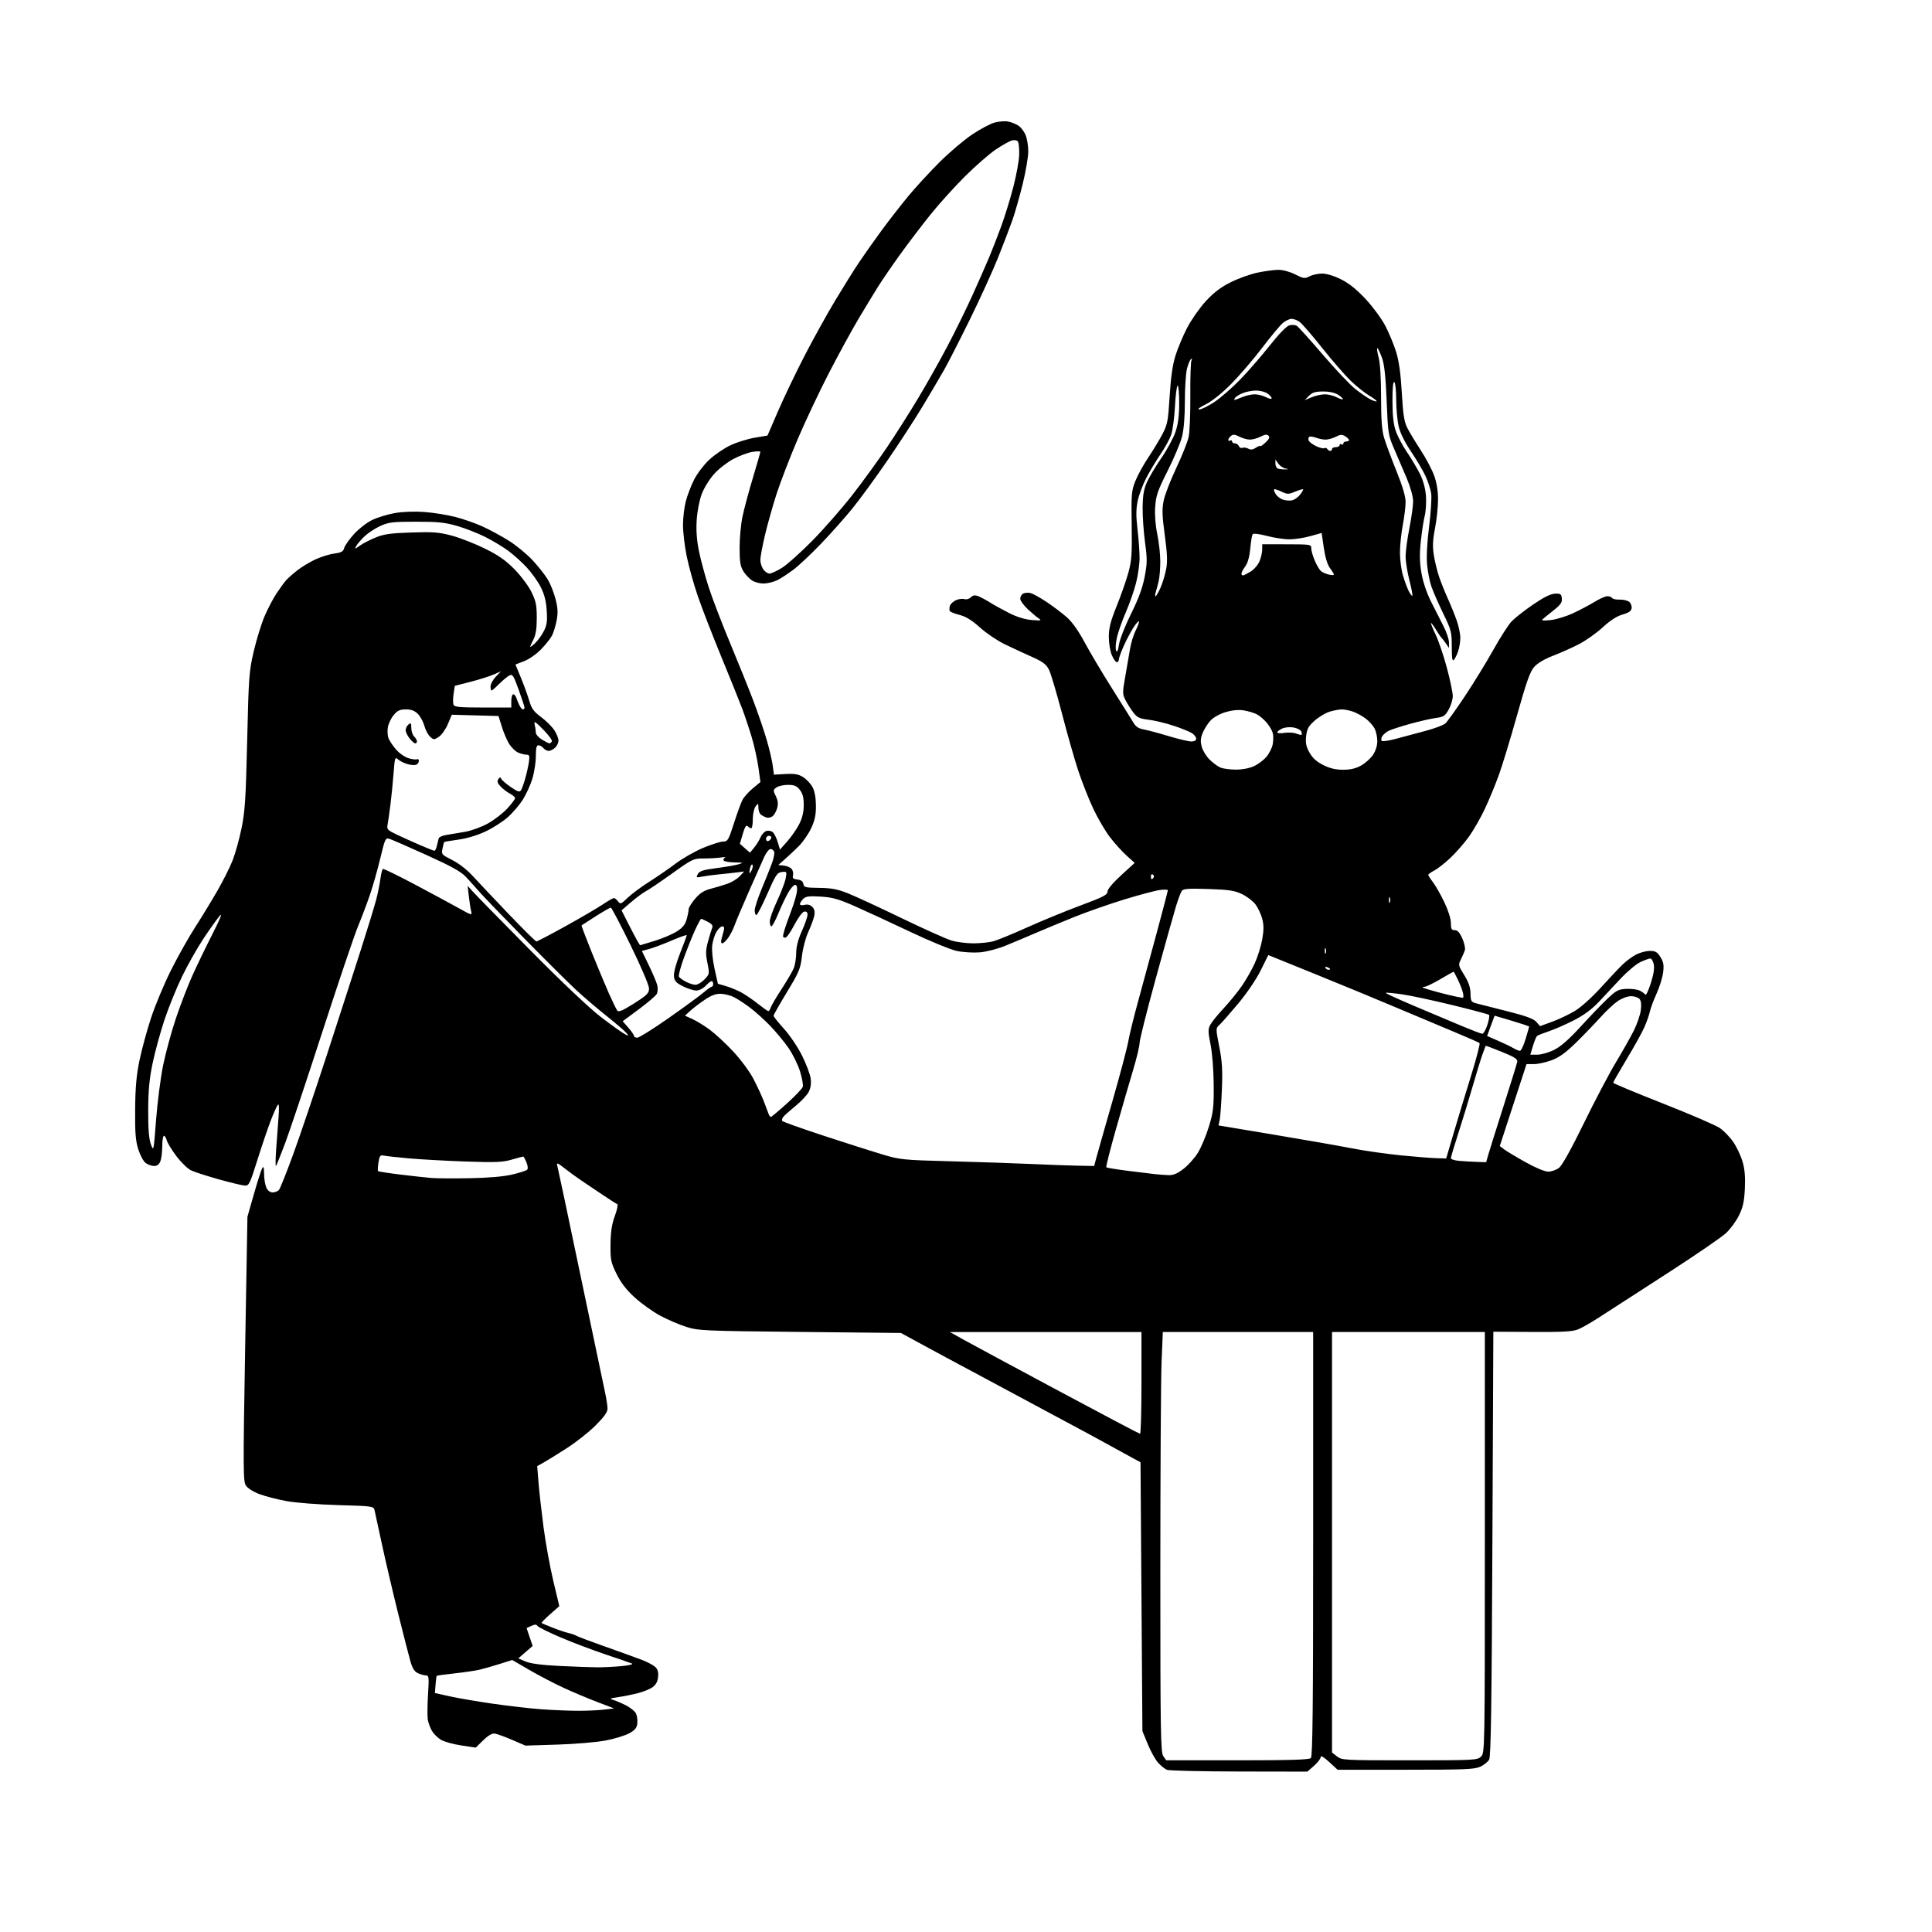 <svg version="1.1" xmlns="http://www.w3.org/2000/svg" xmlns:xlink="http://www.w3.org/1999/xlink" width="1024" height="1024" viewBox="0 0 1024 1024"><path stroke="none" fill="black" fill-rule="evenodd" d="M656.715,938.937C636.797,938.902 619.6,938.499 618.5,938.041C617.4,937.583 615.319,935.924 613.875,934.354C612.431,932.784 609.956,928.35 608.375,924.5L605.5,917.5L605.0,846.258L604.5,775.015L600.718,772.988C598.638,771.874 593.013,768.79 588.218,766.135C583.423,763.481 575.45,759.153 570.5,756.519C565.55,753.884 555.875,748.695 549.0,744.989C542.125,741.282 529.975,734.76 522.0,730.495C514.025,726.23 504.8,721.292 501.5,719.521C498.2,717.75 491.45,714.095 486.5,711.4L477.5,706.5L424.0,705.95C373.037,705.426 370.18,705.299 363.751,703.27C360.038,702.1 353.801,699.422 349.891,697.321C345.98,695.219 339.92,690.887 336.425,687.693C331.968,683.621 329.088,679.893 326.785,675.214C323.773,669.096 323.508,667.793 323.591,659.521C323.657,652.911 324.266,648.899 325.87,644.51C327.073,641.215 327.658,638.386 327.17,638.223C326.682,638.061 323.145,635.806 319.311,633.214C315.477,630.621 310.351,627.173 307.92,625.551C305.489,623.928 301.534,621.042 299.13,619.135C295.734,616.442 294.885,616.096 295.321,617.585C295.63,618.638 301.094,644.475 307.463,675.0C313.833,705.525 319.709,733.514 320.522,737.197C321.335,740.881 322.0,745.085 322.0,746.54C322.0,748.456 320.251,750.935 315.658,755.527C312.17,759.015 305.229,764.486 300.233,767.685C295.238,770.883 289.706,774.301 287.94,775.281L284.73,777.062L285.426,785.781C285.808,790.576 287.01,801.25 288.095,809.5C289.181,817.75 291.504,830.529 293.257,837.898L296.445,851.297L291.53,855.622C288.826,858.001 286.814,860.089 287.057,860.262C287.301,860.434 289.975,861.55 293.0,862.741C296.025,863.932 299.85,865.215 301.5,865.591C303.15,865.968 304.95,866.596 305.5,866.987C306.05,867.379 313.025,870.006 321.0,872.825C328.975,875.644 337.663,878.783 340.307,879.801C342.95,880.82 346.014,882.424 347.115,883.366C348.576,884.617 349.033,886.055 348.808,888.691C348.597,891.167 347.701,892.895 345.957,894.192C344.558,895.231 340.958,896.696 337.957,897.447C334.955,898.198 330.25,899.141 327.5,899.544C323.273,900.162 322.887,900.385 325.0,900.987C326.375,901.378 329.397,902.668 331.717,903.852C334.036,905.037 336.425,906.926 337.026,908.049C337.628,909.173 337.98,911.523 337.81,913.271C337.565,915.786 336.677,916.911 333.565,918.651C331.401,919.861 325.776,921.591 321.065,922.497C316.354,923.402 304.85,924.382 295.5,924.674L278.5,925.206L271.5,922.198C267.65,920.543 263.512,919.035 262.304,918.845C260.813,918.611 258.83,919.746 256.126,922.382L252.145,926.265L244.411,925.114C240.158,924.482 235.288,923.103 233.589,922.051C231.89,920.999 229.775,918.87 228.888,917.319C228.002,915.769 227.039,913.15 226.748,911.5C226.457,909.85 226.507,903.888 226.86,898.25C227.437,889.011 227.333,888.0 225.797,888.0C224.861,888.0 222.948,887.478 221.548,886.84C219.697,885.997 218.602,884.288 217.542,880.59C216.74,877.79 213.841,866.5 211.1,855.5C208.358,844.5 204.51,828.075 202.548,819.0C200.586,809.925 198.766,801.547 198.504,800.381C198.045,798.339 197.351,798.244 179.264,797.734C168.813,797.439 156.643,796.496 151.795,795.605C147.007,794.725 140.58,793.066 137.513,791.919C134.295,790.715 131.256,788.794 130.327,787.377C128.858,785.134 128.824,778.846 129.93,714.92L131.142,644.919L134.583,632.849C136.476,626.21 138.455,620.041 138.982,619.139C139.69,617.926 139.947,618.723 139.97,622.203C139.986,624.79 140.522,628.052 141.161,629.453C141.896,631.067 143.133,632.0 144.538,632.0C145.757,632.0 147.263,631.388 147.884,630.64C148.505,629.892 151.873,621.454 155.369,611.89C158.865,602.325 166.926,578.525 173.282,559.0C179.639,539.475 187.787,514.275 191.389,503.0C194.991,491.725 198.621,479.841 199.456,476.591C200.29,473.342 201.264,468.494 201.618,465.819C201.973,463.144 202.56,460.772 202.923,460.548C203.285,460.324 210.988,464.072 220.041,468.878C229.093,473.683 239.606,479.353 243.401,481.478C250.128,485.244 250.287,485.28 249.707,482.921C249.38,481.589 248.83,478.025 248.486,475.0L247.859,469.5L250.541,472.5C252.015,474.15 265.688,488.1 280.924,503.5C297.903,520.661 312.474,534.441 318.563,539.097C324.029,543.275 329.625,547.286 331.0,548.011C333.364,549.256 333.419,549.228 332.0,547.494C331.175,546.486 326.441,542.424 321.48,538.469C316.519,534.514 309.319,528.371 305.48,524.819C301.641,521.266 289.395,509.099 278.266,497.779C267.137,486.46 256.337,475.262 254.266,472.896C252.195,470.529 248.925,466.899 247.0,464.829C244.331,461.958 239.346,459.187 226.0,453.151C216.375,448.799 207.531,444.943 206.346,444.582C204.33,443.968 204.026,444.62 201.602,454.757C200.178,460.713 197.722,469.392 196.144,474.043C194.566,478.695 191.688,486.325 189.747,491.0C187.806,495.675 179.365,520.65 170.989,546.5C162.613,572.35 153.744,598.9 151.281,605.5C148.817,612.1 146.559,617.725 146.262,618.0C145.964,618.275 146.001,614.45 146.342,609.5C146.684,604.55 147.254,596.9 147.61,592.5C148.018,587.448 147.908,584.869 147.309,585.5C146.788,586.05 145.063,589.875 143.475,594.0C141.888,598.125 138.689,607.575 136.367,615.0C132.503,627.35 131.946,628.491 129.822,628.399C128.545,628.344 122.343,626.858 116.041,625.097C109.738,623.336 103.1,621.192 101.289,620.333C99.479,619.474 95.969,616.073 93.49,612.775C91.011,609.477 88.713,605.703 88.383,604.389C88.053,603.075 87.382,602.0 86.892,602.0C86.401,602.0 86,604.446 86,607.435C86,610.424 85.561,614.024 85.025,615.435C84.368,617.163 83.298,618 81.747,618.0C80.481,618.0 78.476,617.321 77.291,616.491C76.093,615.652 74.329,612.433 73.318,609.241C71.855,604.62 71.525,600.476 71.629,588.0C71.726,576.374 72.302,569.876 73.933,562.0C75.129,556.225 77.888,546.1 80.064,539.5C82.24,532.9 86.933,521.65 90.494,514.5C94.054,507.35 99.864,497.0 103.404,491.5C106.944,486.0 112.293,477.225 115.29,472.0C118.288,466.775 121.893,459.575 123.301,456.0C124.71,452.425 126.831,444.775 128.017,439.0C129.856,430.038 130.295,423.226 131.011,392.5C131.797,358.762 132.015,355.791 134.486,345.211C135.936,339.003 138.503,330.678 140.19,326.711C141.878,322.745 144.752,317.25 146.577,314.5C148.402,311.75 150.706,308.6 151.698,307.499C152.689,306.399 155.36,304.039 157.634,302.257C159.908,300.474 164.183,297.892 167.134,296.518C170.085,295.145 174.602,293.738 177.171,293.392C180.919,292.888 181.955,292.316 182.41,290.502C182.722,289.259 185.029,285.96 187.536,283.171C190.088,280.333 194.385,276.997 197.297,275.592C200.159,274.213 205.624,272.554 209.442,271.906C213.579,271.204 219.842,270.985 224.942,271.365C229.649,271.715 236.94,272.875 241.143,273.942C245.347,275.01 251.868,277.28 255.634,278.988C259.399,280.695 265.703,284.101 269.641,286.555C273.579,289.01 279.311,293.728 282.377,297.04C285.443,300.353 289.071,304.972 290.439,307.306C291.807,309.64 293.622,314.266 294.473,317.587C295.664,322.239 295.794,324.815 295.036,328.812C294.495,331.665 293.386,335.286 292.573,336.86C291.759,338.433 289.131,341.739 286.734,344.206C284.331,346.679 280.315,349.478 277.785,350.444L273.195,352.197L276.138,359.335C277.757,363.261 279.738,368.73 280.539,371.487C281.713,375.526 282.914,377.182 286.714,380.001C289.308,381.925 292.459,385.029 293.716,386.898C294.972,388.767 296,391.284 296.0,392.493C296.0,393.701 295.177,395.435 294.171,396.345C293.165,397.255 291.646,398 290.794,398C289.942,398 288.685,397.325 288.0,396.5C287.315,395.675 286.135,395.0 285.378,395.0C284.363,395.0 284.0,396.557 284.0,400.911C284,404.162 283.147,409.561 282.105,412.909C281.063,416.257 278.762,421.254 276.991,424.014C275.22,426.773 271.685,430.887 269.136,433.154C266.586,435.422 261.35,438.781 257.5,440.618C253.174,442.682 247.658,444.357 243.06,445.002C238.968,445.577 235.533,446.149 235.427,446.273C235.321,446.398 234.925,447.94 234.548,449.701C233.883,452.805 234.039,452.991 239.723,455.86C243.182,457.606 247.615,461.05 250.541,464.264C253.269,467.26 261.8,476.295 269.5,484.343C277.2,492.392 283.863,498.982 284.307,498.988C284.751,498.995 291.706,495.35 299.761,490.889C307.817,486.428 316.673,481.253 319.441,479.389C322.209,477.525 324.88,476 325.376,476.0C325.873,476 326.862,476.788 327.573,477.75C328.767,479.366 329.16,479.218 332.683,475.83C334.782,473.811 339.938,469.986 344.141,467.33C348.343,464.673 354.659,460.322 358.175,457.659C361.692,454.997 368.154,451.307 372.535,449.459C376.916,447.611 381.716,446.076 383.203,446.049C385.73,446.003 386.107,445.373 388.985,436.389C390.678,431.103 392.711,425.526 393.502,423.997C394.293,422.467 396.764,419.701 398.993,417.849L403.047,414.482L401.97,406.738C401.377,402.479 399.785,395.283 398.431,390.747C397.077,386.211 394.787,379.35 393.342,375.5C391.897,371.65 386.941,359.346 382.329,348.158C377.717,336.97 372.152,322.62 369.963,316.27C367.773,309.92 365.086,300.329 363.991,294.955C362.896,289.582 362,282.089 362,278.303C362,274.517 362.67,268.848 363.489,265.703C364.308,262.559 366.286,257.394 367.885,254.227C369.485,251.059 373.092,246.317 375.902,243.689C378.711,241.061 383.752,237.614 387.103,236.029C390.453,234.444 396.252,232.632 399.99,232.002L406.784,230.856L412.483,217.678C415.617,210.43 421.969,197.192 426.598,188.259C431.227,179.327 438.462,166.277 442.676,159.259C446.889,152.242 452.596,143.125 455.356,139.0C458.117,134.875 463.521,127.225 467.365,122.0C471.209,116.775 477.514,108.675 481.378,104.0C485.241,99.325 492.699,91.217 497.951,85.981C503.203,80.746 511.007,74.121 515.294,71.258C519.58,68.396 524.951,65.552 527.228,64.939C529.505,64.325 532.725,64.095 534.382,64.426C536.039,64.758 538.469,65.733 539.781,66.592C541.093,67.452 542.804,69.681 543.584,71.546C544.363,73.41 545.0,77.324 545.0,80.243C545.0,83.162 543.673,90.939 542.051,97.525C540.43,104.111 538.002,112.65 536.656,116.5C535.311,120.35 531.87,129.35 529.011,136.5C526.151,143.65 519.382,158.5 513.967,169.5C508.553,180.5 502.46,192.425 500.429,196.0C498.397,199.575 493.357,208.125 489.228,215.0C485.099,221.875 476.626,234.925 470.399,244.0C464.172,253.075 455.797,264.547 451.788,269.494C447.78,274.441 440.225,282.93 435.0,288.359C429.775,293.788 423.25,299.908 420.5,301.961C417.75,304.013 414.012,306.461 412.193,307.401C410.374,308.341 407.174,309.179 405.083,309.262C402.903,309.349 400.133,308.662 398.593,307.653C397.114,306.684 395.028,304.453 393.956,302.696C392.399,300.142 392.007,297.655 392.004,290.315C392.002,285.264 392.688,277.839 393.529,273.815C394.37,269.792 396.845,260.568 399.029,253.318C401.213,246.067 403,239.84 403.0,239.48C403.0,239.119 401.087,239.136 398.75,239.518C396.413,239.899 391.884,241.591 388.687,243.278C385.49,244.965 380.902,248.539 378.491,251.221C376.08,253.903 373.136,258.662 371.949,261.798C370.715,265.061 369.567,270.948 369.267,275.56C368.907,281.083 369.279,286.277 370.449,292.06C371.388,296.702 373.72,305.341 375.63,311.257C377.541,317.174 382.721,330.674 387.14,341.257C391.559,351.841 397.147,365.733 399.556,372.128C401.966,378.524 405.061,387.63 406.433,392.365C407.805,397.1 409.214,403.136 409.565,405.778L410.202,410.582L416.351,410.237C421.196,409.965 423.179,410.318 425.701,411.901C427.462,413.007 429.693,415.394 430.659,417.206C431.796,419.339 432.43,422.79 432.457,427.0C432.49,431.979 431.89,434.801 429.894,439.057C428.46,442.113 425.491,446.388 423.296,448.557C421.101,450.726 417.773,453.843 415.902,455.485L412.5,458.469L415.5,458.797C417.15,458.977 419.015,459.792 419.644,460.609C420.274,461.425 420.567,462.938 420.297,463.971C419.914,465.438 420.429,465.92 422.653,466.174C424.597,466.397 425.592,467.134 425.791,468.5C426.053,470.304 426.886,470.51 434.291,470.602C440.788,470.683 443.96,471.289 449.5,473.506C453.35,475.047 466.147,480.971 477.938,486.671C489.729,492.371 501.623,497.702 504.37,498.517C507.116,499.333 512.319,499.997 515.932,499.994C519.544,499.991 524.3,499.499 526.5,498.9C528.7,498.301 536.8,494.974 544.5,491.506C552.2,488.038 564.913,482.817 572.75,479.905C584.688,475.469 587.0,474.279 587.0,472.573C587.0,471.321 589.778,467.994 594.202,463.947L601.404,457.36L597.1,453.471C594.733,451.333 590.785,446.969 588.327,443.775C585.868,440.58 581.9,433.811 579.508,428.733C577.116,423.655 573.539,414.628 571.559,408.673C569.579,402.719 565.668,388.994 562.868,378.173C560.069,367.353 556.96,356.894 555.961,354.931C554.497,352.054 552.725,350.73 546.822,348.097C542.795,346.301 536.35,343.311 532.5,341.452C528.65,339.592 522.754,335.603 519.398,332.587C515.111,328.735 511.907,326.754 508.631,325.929C506.065,325.283 503.72,324.355 503.418,323.868C503.117,323.381 503.134,322.154 503.455,321.143C503.776,320.131 505.207,318.771 506.634,318.121C508.062,317.47 510.079,317.208 511.118,317.537C512.197,317.88 513.662,317.481 514.537,316.606C515.667,315.476 516.701,315.316 518.485,315.994C519.815,316.5 522.629,318.003 524.738,319.335C526.848,320.667 531.435,323.2 534.931,324.965C539.031,327.035 543.278,328.334 546.894,328.624C551.716,329.011 552.228,328.894 550.557,327.787C549.488,327.079 546.922,324.925 544.855,323.0C542.788,321.075 540.963,318.66 540.799,317.633C540.634,316.606 541.218,315.302 542.095,314.735C542.973,314.169 544.793,313.982 546.141,314.321C547.489,314.659 551.405,316.825 554.843,319.134C558.282,321.442 563.061,325.062 565.465,327.178C568.257,329.636 571.643,334.409 574.842,340.395C577.595,345.549 584.215,356.681 589.551,365.133C594.888,373.585 599.985,381.735 600.877,383.245C601.984,385.117 603.613,386.176 606.0,386.576C607.925,386.899 613.845,388.476 619.156,390.081C624.467,391.687 629.98,393 631.406,393C633.027,393.0 634.0,392.446 634.0,391.523C634.0,390.711 632.987,389.39 631.75,388.588C630.513,387.785 626.125,386.012 622.0,384.647C617.875,383.281 611.928,381.852 608.784,381.471C603.955,380.886 602.698,380.291 600.682,377.639C599.37,375.913 597.508,372.97 596.545,371.1C594.9,367.906 594.891,367.152 596.403,358.6C597.289,353.595 598.441,346.931 598.965,343.792C599.488,340.652 600.867,336.221 602.028,333.945C603.189,331.669 603.916,329.582 603.642,329.309C603.368,329.035 601.981,330.654 600.559,332.906C599.138,335.158 596.855,339.532 595.487,342.625C594.119,345.718 593.0,348.868 593.0,349.624C593.0,350.381 592.527,351.0 591.949,351.0C591.371,351.0 590.176,349.312 589.293,347.25C588.408,345.181 587.695,340.81 587.701,337.5C587.711,332.797 588.616,329.264 591.884,321.161C594.178,315.474 596.961,307.519 598.069,303.482C599.799,297.173 600.044,293.639 599.813,278.321C599.565,261.856 599.714,260.076 601.777,254.929C603.005,251.864 606.074,246.28 608.597,242.518C611.12,238.756 614.504,233.161 616.117,230.083C618.781,225 619.131,223.162 619.941,209.994C620.555,200.009 621.511,193.322 623.016,188.5C624.217,184.65 626.992,178.036 629.184,173.803C631.375,169.57 635.799,163.235 639.015,159.725C643.205,155.153 646.936,152.298 652.181,149.653C656.206,147.622 662.65,145.303 666.5,144.498C670.35,143.693 675.336,143.027 677.581,143.017C679.955,143.007 683.679,144.022 686.489,145.444C690.914,147.685 691.548,147.768 694.108,146.444C695.644,145.65 698.651,145 700.791,145C703.127,145 707.121,146.219 710.792,148.054C714.969,150.141 719.082,153.441 723.79,158.482C727.578,162.538 732.28,168.926 734.24,172.678C736.199,176.43 738.779,182.65 739.972,186.5C741.484,191.38 742.396,197.928 742.983,208.119C743.661,219.873 744.239,223.548 745.934,226.87C747.093,229.143 750.257,234.396 752.965,238.544C755.673,242.692 758.847,248.647 760.018,251.778C761.421,255.526 762.163,259.868 762.191,264.486C762.215,268.344 761.506,275.264 760.616,279.865C759.354,286.391 759.216,289.592 759.988,294.427C760.533,297.835 761.829,303.071 762.87,306.062C763.91,309.053 765.984,314.2 767.479,317.5C768.975,320.8 771.054,325.933 772.099,328.907C773.145,331.88 774.0,335.976 774.0,338.007C774.0,340.039 773.491,343.231 772.869,345.101C772.246,346.97 771.227,349.053 770.604,349.729C769.752,350.653 769.471,348.917 769.473,342.729C769.475,334.981 769.205,333.944 764.859,325.0C762.32,319.775 759.515,313.354 758.626,310.73C757.737,308.107 756.727,302.916 756.382,299.196C755.989,294.974 756.395,287.39 757.46,279.017C758.399,271.64 758.894,263.777 758.559,261.545C758.224,259.313 756.873,255.16 755.555,252.317C754.238,249.473 750.791,243.636 747.896,239.346C744.564,234.409 742.154,229.517 741.331,226.022C740.616,222.985 740.024,216.589 740.016,211.809C740.007,207.029 739.55,202.84 739.0,202.5C738.356,202.102 738.012,205.732 738.033,212.691C738.056,220.317 738.578,224.972 739.808,228.5C740.766,231.25 743.389,236.2 745.637,239.5C747.884,242.8 750.971,247.966 752.495,250.981C754.283,254.515 755.444,258.668 755.766,262.676C756.041,266.094 755.754,270.921 755.129,273.403C754.504,275.885 753.565,282.047 753.043,287.096C752.334,293.943 752.432,298.21 753.429,303.888C754.251,308.571 756.221,314.386 758.549,319.0C760.63,323.125 763.598,328.975 765.144,332.0C766.69,335.025 767.965,338.838 767.978,340.473L768.0,343.445L766.308,340.973C765.377,339.613 764.341,338.275 764.005,338.0C763.669,337.725 762.354,335.789 761.083,333.697C759.812,331.606 758.628,330.039 758.451,330.215C758.275,330.391 759.411,333.228 760.976,336.518C762.541,339.808 765.211,347.712 766.911,354.083C768.61,360.453 770.0,367.142 770.0,368.947C770.0,370.751 769.026,373.96 767.837,376.077C765.94,379.451 765.107,380.001 761.087,380.53C758.564,380.862 752.465,382.251 747.533,383.616C742.601,384.982 737.468,386.639 736.125,387.299C734.783,387.96 733.209,389.266 732.628,390.202C732.046,391.138 731.916,392.249 732.337,392.671C732.759,393.092 736.118,392.611 739.802,391.6C743.486,390.59 750.487,388.716 755.361,387.436C760.234,386.157 765.055,384.355 766.075,383.432C767.094,382.51 771.732,376.044 776.382,369.064C781.032,362.083 787.832,351.001 791.494,344.436C795.156,337.871 799.534,331.061 801.222,329.302C802.91,327.544 807.989,323.567 812.509,320.465C818.099,316.629 821.811,314.773 824.114,314.662C827.079,314.52 827.538,314.828 827.806,317.138C828.052,319.263 827.178,320.515 823.306,323.587C820.663,325.684 818.05,327.818 817.5,328.329C816.881,328.904 818.549,329.03 821.885,328.66C824.847,328.331 830.236,326.674 833.86,324.978C837.485,323.282 842.606,320.568 845.241,318.947C847.875,317.326 850.897,316.0 851.956,316.0C853.015,316.0 854.151,316.436 854.48,316.968C854.809,317.501 856.615,317.878 858.494,317.808C860.372,317.737 862.626,318.275 863.503,319.002C864.379,319.73 864.962,321.251 864.798,322.383C864.582,323.873 863.256,324.791 859.99,325.711C856.993,326.555 853.471,328.827 849.49,332.485C846.196,335.513 840.575,339.507 837.0,341.361C833.425,343.214 827.213,345.997 823.196,347.545C818.587,349.32 814.873,351.519 813.128,353.507C810.955,355.982 809.017,361.455 804.071,379.078C800.61,391.41 796.265,405.683 794.415,410.796C792.566,415.909 789.251,423.939 787.048,428.64C784.845,433.341 781.062,439.957 778.642,443.344C776.222,446.73 771.799,451.806 768.813,454.625C765.827,457.444 761.948,460.493 760.192,461.401C758.436,462.309 757.0,463.335 757.0,463.681C757,464.028 758.134,465.797 759.519,467.614C760.905,469.43 763.605,474.185 765.519,478.18C767.598,482.518 769.0,486.966 769.0,489.222C769.0,492.368 769.344,493.0 771.056,493.0C772.525,493 773.669,494.258 775.061,497.405C776.133,499.828 776.739,502.641 776.408,503.655C776.077,504.67 775.129,506.858 774.301,508.518C772.86,511.406 772.935,511.763 776.052,516.776C778.392,520.542 779.336,523.287 779.404,526.536C779.495,530.839 779.669,531.1 783.0,531.946C784.925,532.436 792.317,534.31 799.426,536.113C808.884,538.51 812.875,539.991 814.302,541.632L816.252,543.875L822.618,541.565C826.119,540.294 831.52,537.735 834.622,535.877C837.88,533.926 843.688,528.724 848.38,523.555C852.846,518.635 858.075,513.085 860.0,511.221C861.925,509.357 865.17,506.97 867.21,505.916C869.251,504.862 872.52,504 874.475,504C877.401,504 878.39,504.575 880.066,507.25C881.691,509.843 881.98,511.488 881.498,515.388C881.166,518.077 879.611,523.107 878.042,526.567C876.474,530.026 874.864,534.352 874.466,536.178C874.068,538.005 872.747,541.75 871.532,544.5C870.316,547.25 866.099,554.847 862.161,561.382C858.222,567.917 855.012,573.542 855.026,573.882C855.041,574.222 866.854,579.146 881.276,584.825C895.699,590.503 909.3,596.368 911.5,597.857C913.7,599.346 916.966,602.744 918.759,605.408C920.551,608.072 922.74,612.739 923.624,615.778C924.75,619.652 925.106,623.898 924.815,629.983C924.488,636.836 923.828,639.831 921.68,644.222C920.183,647.281 917.056,651.525 914.73,653.655C912.403,655.784 899.475,664.67 886.0,673.402C872.525,682.134 859.925,690.277 858.0,691.497C856.075,692.718 851.284,695.809 847.354,698.366C843.424,700.923 838.562,703.703 836.55,704.543C833.634,705.762 828.698,706.049 812.196,705.958L791.5,705.844L791.0,818.172C790.619,903.728 790.21,931.005 789.285,932.62C788.616,933.785 786.523,935.473 784.633,936.37C781.654,937.783 776.396,938.0 745.077,938.0L708.955,938.0L704.478,933.873C701.606,931.225 700.0,930.292 700.0,931.269C700.0,932.107 698.409,934.189 696.465,935.896L692.93,939.0L656.715,938.937zM655.857,933.0C683.879,933.0 693.909,932.691 694.8,931.8C695.719,930.881 696.0,904.311 696.0,818.3L696.0,706.0L656.157,706.0L616.313,706.0L615.66,721.75C615.301,730.413 615.005,780.487 615.003,833.027C615,917.872 615.174,928.804 616.557,930.777L618.113,933.0L655.857,933.0zM747.135,933.0C781.667,933.0 783.074,932.926 785.0,931.0C786.976,929.024 787.0,927.667 787.0,817.5L787.0,706.0L746.5,706.0L706.0,706.0L706.0,817.427L706.0,928.855L708.635,930.927C711.189,932.937 712.365,933.0 747.135,933.0zM306.0,906.756C310.675,906.782 316.975,906.509 320.0,906.151L325.5,905.5L316.5,902.074C311.55,900.189 303.45,896.77 298.5,894.476C293.55,892.182 285.45,887.95 280.5,885.07L271.5,879.835L265.0,881.879C261.425,883.003 256.7,884.364 254.5,884.904C252.3,885.445 246.279,886.346 241.119,886.907C235.96,887.469 231.618,888.057 231.471,888.214C231.323,888.371 231.045,890.489 230.851,892.921L230.5,897.341L238.5,899.115C242.9,900.09 253.25,901.858 261.5,903.043C269.75,904.227 281.225,905.537 287.0,905.954C292.775,906.37 301.325,906.731 306.0,906.756zM316.5,883.716C319.8,883.736 325.65,883.447 329.5,883.074C333.35,882.701 335.825,882.098 335.0,881.733C334.175,881.368 327.875,879.191 321.0,876.894C314.125,874.598 303.341,870.515 297.035,867.821C290.73,865.127 285.249,862.404 284.857,861.769C284.318,860.897 283.524,860.896 281.618,861.764L279.092,862.915L280.706,867.65L282.319,872.385L278.507,875.68L274.696,878.975L278.598,880.634C281.233,881.754 287.047,882.518 296.5,882.987C304.2,883.368 313.2,883.696 316.5,883.716zM604.25,759.945C604.663,759.975 605.0,747.85 605.0,733.0L605.0,706.0L554.25,706.013L503.5,706.026L511.0,710.208C515.125,712.508 537.625,724.627 561.0,737.14C584.375,749.653 603.837,759.915 604.25,759.945zM249.0,624.479C259.007,624.29 266.981,623.596 271.5,622.523C275.35,621.609 278.902,620.467 279.394,619.986C279.919,619.473 279.765,617.848 279.023,616.056C278.327,614.375 277.544,613.0 277.283,613.0C277.021,613.0 274.265,613.739 271.157,614.643C266.381,616.031 262.566,616.182 246.503,615.615C236.052,615.247 222.55,614.495 216.5,613.945C210.45,613.395 204.544,612.738 203.376,612.485C201.551,612.09 201.159,612.606 200.593,616.146C200.23,618.413 200.136,620.469 200.383,620.716C200.63,620.963 205.933,621.784 212.166,622.54C218.4,623.296 225.75,624.108 228.5,624.344C231.25,624.58 240.475,624.641 249.0,624.479zM619.106,622.84C621.832,622.961 623.819,622.155 627.248,619.537C629.742,617.633 633.189,613.789 634.908,610.995C636.627,608.202 639.236,601.998 640.707,597.208C643.078,589.49 643.371,586.965 643.284,575.0C643.227,567.181 642.527,558.195 641.621,553.646C640.261,546.816 640.242,545.446 641.477,543.146C642.259,541.691 645.416,537.8 648.493,534.5C651.57,531.2 655.919,525.862 658.158,522.637C660.396,519.413 663.502,513.963 665.06,510.528C666.618,507.092 668.402,501.358 669.024,497.785C669.876,492.889 669.867,490.207 668.985,486.895C668.342,484.478 666.744,481.084 665.435,479.352C664.126,477.621 660.934,475.178 658.342,473.923C654.381,472.006 651.542,471.571 640.539,471.198C630.212,470.848 627.231,471.044 626.418,472.127C625.851,472.882 624.428,476.65 623.256,480.5C622.083,484.35 617.271,501.531 612.562,518.681C607.853,535.831 604.0,551.186 604.0,552.804C604.0,554.423 602.457,560.866 600.572,567.123C598.686,573.38 594.608,587.434 591.509,598.354C588.41,609.274 586.092,618.425 586.357,618.691C586.623,618.956 591.713,619.791 597.67,620.546C603.626,621.301 610.075,622.09 612.0,622.299C613.925,622.509 617.123,622.752 619.106,622.84zM820.615,620.992C822.328,620.997 824.908,620.074 826.347,618.941C827.992,617.648 832.864,608.891 839.456,595.379C845.227,583.551 852.881,569.007 856.465,563.058C860.049,557.11 864.343,549.499 866.007,546.146C867.67,542.792 869.31,538.019 869.65,535.538C870.058,532.558 869.842,530.514 869.012,529.514C868.321,528.681 866.298,528.0 864.517,528.0C862.691,528.0 859.632,529.118 857.502,530.563C855.424,531.973 851.219,535.911 848.156,539.313C845.094,542.716 839.284,548.738 835.246,552.696C829.882,557.954 826.426,560.445 822.415,561.946C819.395,563.076 815.161,564.0 813.005,564.0L809.086,564.0L801.999,585.713L794.913,607.426L797.206,609.173C798.468,610.134 803.55,613.184 808.5,615.952C813.905,618.974 818.744,620.988 820.615,620.992zM571.211,617.837L579.923,618.0L581.053,613.75C581.675,611.413 585.484,598.025 589.517,584.0C593.551,569.975 597.368,555.575 597.999,552.0C598.631,548.425 600.949,538.975 603.15,531.0C605.352,523.025 609.815,506.6 613.068,494.5C616.321,482.4 618.987,472.205 618.991,471.845C618.996,471.485 617.087,471.429 614.75,471.722C612.413,472.014 603.975,474.254 596.0,476.699C588.025,479.143 576.1,483.319 569.5,485.977C562.9,488.636 553.675,492.461 549.0,494.479C544.325,496.496 537.125,499.524 533.0,501.208C528.635,502.989 522.888,504.479 519.251,504.771C515.814,505.048 510.324,504.705 507.05,504.011C503.777,503.316 492.639,498.73 482.299,493.82C471.96,488.911 458.775,482.816 453.0,480.278C444.362,476.48 441.159,475.582 434.939,475.213C428.767,474.847 427.068,475.075 425.689,476.454C424.76,477.383 424,478.609 424.0,479.18C424.0,479.778 425.026,479.959 426.428,479.608C428.017,479.209 429.43,479.573 430.52,480.663C431.683,481.826 432.002,483.238 431.58,485.351C431.247,487.014 429.825,490.878 428.419,493.937C426.979,497.071 425.502,502.689 425.036,506.805C424.285,513.435 423.552,515.194 417.104,525.828C413.197,532.273 410.0,537.915 410.0,538.366C410.0,538.817 412.508,541.956 415.574,545.343C418.658,548.749 422.933,555.101 425.144,559.561C427.342,563.994 429.383,569.434 429.68,571.648C430.034,574.288 429.679,576.72 428.649,578.711C427.786,580.381 424.699,583.687 421.79,586.057C418.88,588.427 415.952,591.025 415.282,591.83C414.612,592.636 414.286,593.654 414.557,594.092C414.828,594.531 424.601,598.028 436.275,601.864C447.949,605.699 462.0,610.18 467.5,611.822C477.138,614.699 478.476,614.833 504.5,615.522C519.35,615.916 538.475,616.561 547.0,616.955C555.525,617.35 566.42,617.747 571.211,617.837zM782.592,615.825L787.683,616.0L788.905,611.75C789.577,609.413 793.218,597.825 796.995,586.0C800.773,574.175 804.007,563.702 804.182,562.728C804.43,561.345 802.641,560.203 796.033,557.528C791.377,555.642 787.504,554.19 787.427,554.3C787.35,554.41 786.566,556.525 785.685,559.0C784.803,561.475 782.458,569.125 780.474,576.0C778.489,582.875 775.095,593.975 772.932,600.667C770.77,607.359 769.0,613.295 769.0,613.859C769.0,614.423 770.913,615.057 773.25,615.268C775.587,615.478 779.791,615.729 782.592,615.825zM761.504,613.874L766.508,614.0L770.406,600.75C772.549,593.462 776.683,579.85 779.592,570.5C782.501,561.15 784.57,553.213 784.19,552.862C783.811,552.512 777.875,549.889 771.0,547.034C764.125,544.18 750.175,538.318 740.0,534.01C729.825,529.701 710.413,521.683 696.861,516.193L672.223,506.21L668.185,514.355C665.825,519.115 660.845,526.448 656.2,532.0C651.828,537.225 647.368,542.291 646.288,543.258C644.342,545.001 644.341,545.105 646.235,554.758C647.758,562.518 648.04,567.145 647.621,577.5C647.332,584.65 646.815,591.85 646.472,593.5L645.848,596.5L675.116,601.386C691.214,604.074 709.82,607.333 716.464,608.628C723.107,609.923 734.833,611.605 742.521,612.365C750.21,613.126 758.752,613.805 761.504,613.874zM82.71,593.67C83.41,584.413 85.094,571.363 86.453,564.67C87.812,557.976 90.901,546.65 93.318,539.5C95.734,532.35 99.639,522.225 101.995,517.0C104.352,511.775 109.135,501.875 112.625,495.0C116.864,486.651 118.113,483.496 116.385,485.5C114.963,487.15 111.113,492.55 107.829,497.5C104.545,502.45 99.449,511.469 96.504,517.542C93.56,523.615 89.36,533.965 87.171,540.542C84.983,547.119 82.159,557.45 80.895,563.5C79.157,571.824 78.586,577.906 78.549,588.5C78.514,598.436 78.926,603.661 79.969,606.5C81.416,610.44 81.457,610.249 82.71,593.67zM408.558,592.0C408.9,592.0 412.725,588.799 417.059,584.886C421.392,580.973 425.184,576.994 425.486,576.045C425.787,575.096 425.135,571.41 424.036,567.853C422.938,564.297 420.188,558.713 417.925,555.444C415.662,552.175 411.266,546.867 408.156,543.65C405.045,540.432 400.25,536.114 397.5,534.054C394.75,531.994 391.012,529.539 389.193,528.599C387.374,527.659 384.213,526.823 382.169,526.741C379.447,526.633 377.119,527.49 373.476,529.944C370.739,531.787 367.271,534.429 365.769,535.816L363.038,538.338L366.959,540.093C369.116,541.059 373.282,543.623 376.217,545.791C379.152,547.959 384.731,553.136 388.615,557.295C392.499,561.454 397.288,567.926 399.258,571.678C401.227,575.43 403.704,580.75 404.761,583.5C405.819,586.25 406.966,589.288 407.31,590.25C407.655,591.212 408.217,592.0 408.558,592.0zM814.851,559.0C816.917,559.0 820.913,557.851 823.73,556.447C827.252,554.692 831.611,550.872 837.677,544.225C842.53,538.907 848.922,532.258 851.882,529.45C856.687,524.892 857.783,524.322 862.107,524.124C864.771,524.003 867.974,524.442 869.225,525.101C870.476,525.76 871.771,526.713 872.102,527.22C872.433,527.726 873.715,524.996 874.95,521.155C876.451,516.489 876.971,513.146 876.519,511.085C876.146,509.388 875.314,508.01 874.671,508.022C874.027,508.034 871.7,508.874 869.5,509.887C867.3,510.901 862.575,514.848 859.0,518.658C855.425,522.467 850.141,528.101 847.257,531.177C843.767,534.899 839.419,538.1 834.257,540.747C829.991,542.934 824.025,545.552 821.0,546.564C817.975,547.576 815.138,548.697 814.696,549.056C814.254,549.414 813.263,551.799 812.494,554.354L811.096,559.0L814.851,559.0zM805.592,556.973C806.192,556.988 807.535,554.188 808.576,550.75C809.616,547.312 810.475,544.334 810.484,544.132C810.493,543.929 806.374,542.541 801.331,541.046L792.161,538.329L790.176,543.719L788.19,549.109L793.845,551.547C796.955,552.888 800.625,554.651 802.0,555.466C803.375,556.28 804.991,556.959 805.592,556.973zM337.775,550.0C338.751,550.0 346.267,545.29 354.477,539.533C362.687,533.776 370.988,527.701 372.925,526.033C374.861,524.365 376.795,523.0 377.223,523.0C377.65,523.0 378.0,522.325 378.0,521.5C378.0,520.675 377.628,520.0 377.174,520.0C376.72,520.0 375.292,521.125 374.0,522.5C372.657,523.93 370.533,525.0 369.038,525.0C367.6,525.0 364.416,523.987 361.962,522.75C358.29,520.898 357.446,519.948 357.196,517.379C357.016,515.53 358.341,510.596 360.446,505.272C362.401,500.329 364.0,496.013 364.0,495.68C364.0,495.348 360.402,496.616 356.004,498.498C351.606,500.381 346.253,502.393 344.108,502.971L340.208,504.021L343.965,511.761C346.031,516.017 348.02,520.747 348.385,522.271C348.75,523.794 348.62,525.841 348.097,526.819C347.573,527.797 343.294,531.449 338.588,534.935L330.031,541.272L333.016,544.671C334.657,546.54 336.0,548.504 336.0,549.035C336.0,549.566 336.799,550.0 337.775,550.0zM785.631,547.928C786.254,547.968 787.467,545.862 788.328,543.25C789.189,540.638 789.58,538.226 789.197,537.891C788.814,537.556 779.95,535.196 769.5,532.647C759.05,530.098 746.968,527.529 742.65,526.939C738.333,526.349 734.635,526.031 734.433,526.233C734.231,526.435 740.914,529.502 749.283,533.049C757.652,536.596 769.0,541.378 774.5,543.677C780.0,545.976 785.009,547.889 785.631,547.928zM336.069,531.835C343.002,527.433 344.0,526.434 344.0,523.894C344.0,522.247 339.773,512.346 334.25,501.053C328.887,490.089 324.167,481.091 323.76,481.059C323.353,481.026 319.753,483.081 315.76,485.625C311.767,488.168 308.382,490.349 308.237,490.471C308.093,490.592 310.492,496.949 313.569,504.596C316.646,512.243 320.762,522.1 322.716,526.5C324.669,530.9 326.689,535.033 327.203,535.685C327.887,536.554 330.26,535.523 336.069,531.835zM407.183,535.919C407.558,535.964 408.144,535.122 408.485,534.049C408.825,532.976 411.398,528.588 414.202,524.299C417.006,520.009 419.907,515.052 420.65,513.282C421.392,511.512 422.0,507.842 422.0,505.125C422.0,501.79 422.974,498.015 425.0,493.5C426.65,489.822 428.0,485.923 428.0,484.833C428.0,483.491 427.436,482.957 426.25,483.177C425.263,483.359 422.974,486.442 421.0,490.247C419.075,493.958 416.938,496.996 416.25,496.997C415.562,496.999 415.0,496.66 415.0,496.243C415.0,495.827 415.409,494.14 415.909,492.493C416.41,490.847 418.009,486.35 419.465,482.5C420.92,478.65 422.248,474.038 422.416,472.25C422.621,470.072 422.286,469.0 421.403,469.0C420.678,469.0 419.004,470.913 417.683,473.25C416.362,475.587 414.025,480.538 412.491,484.25C410.956,487.962 409.317,491.0 408.85,491.0C408.382,491.0 408.0,489.829 408.0,488.397C408.0,486.966 409.736,482.09 411.858,477.563C413.979,473.035 416.031,467.649 416.417,465.593C417.097,461.968 417.036,461.865 414.382,462.178C411.936,462.466 411.122,463.694 406.711,473.75C403.996,479.938 401.376,485.0 400.888,485.0C400.4,485.0 400.0,483.88 400.0,482.512C400.0,481.143 401.644,476.081 403.653,471.262C405.662,466.443 408.11,460.33 409.093,457.677C410.077,455.024 410.635,452.212 410.334,451.427C410.032,450.642 409.153,450.0 408.38,450.0C407.607,450.0 406.098,451.913 405.027,454.25C403.956,456.587 400.306,464.8 396.914,472.5C393.523,480.2 390.139,488.217 389.395,490.316C388.651,492.415 387.102,495.452 385.953,497.066C384.804,498.68 383.392,500.0 382.815,500.0C382.21,500.0 382.03,499.05 382.391,497.75C382.735,496.512 383.286,494.488 383.616,493.25C384.028,491.706 383.78,491.0 382.824,491.0C382.058,491.0 380.656,492.313 379.708,493.918C378.76,495.522 377.754,498.785 377.473,501.168C377.185,503.61 377.733,508.972 378.731,513.457L380.5,521.415L384.554,522.587C386.784,523.232 390.384,524.69 392.554,525.826C394.724,526.963 398.75,529.68 401.5,531.865C404.25,534.05 406.807,535.875 407.183,535.919zM775.269,528.864C775.692,528.939 775.752,527.763 775.401,526.25C775.051,524.737 773.838,521.587 772.705,519.25C771.572,516.913 770.55,515.0 770.434,515.0C770.317,515.0 767.142,516.8 763.377,519.0C759.612,521.2 755.887,523.0 755.099,523.0C754.311,523.0 753.861,523.195 754.099,523.432C754.337,523.67 757.899,524.758 762.016,525.85C766.132,526.941 770.625,528.036 772.0,528.281C773.375,528.527 774.846,528.789 775.269,528.864zM368.563,521.96C369.698,521.982 371.864,520.707 373.378,519.127C376.082,516.305 376.11,516.15 374.943,510.377C373.96,505.517 374.015,503.549 375.263,499.0C376.093,495.975 377.085,492.743 377.467,491.818C377.976,490.587 377.349,489.715 375.131,488.568C373.463,487.705 371.885,487.0 371.623,487.0C371.361,487.0 369.951,489.587 368.489,492.75C367.027,495.913 364.338,502.595 362.513,507.599C360.688,512.604 359.489,517.151 359.848,517.704C360.206,518.257 361.85,519.432 363.5,520.315C365.15,521.198 367.428,521.938 368.563,521.96zM704.059,514.0C704.577,514.0 705.0,513.823 705.0,513.607C705.0,513.391 704.302,512.946 703.448,512.618C702.558,512.277 702.157,512.445 702.507,513.011C702.843,513.555 703.541,514.0 704.059,514.0zM702.662,505.25C702.94,504.562 702.94,503.438 702.662,502.75C702.385,502.062 702.158,502.625 702.158,504.0C702.158,505.375 702.385,505.938 702.662,505.25zM339.307,501C339.413,501 342.875,499.955 347.0,498.679C351.125,497.402 356.389,495.162 358.697,493.7C361.789,491.741 363.17,490.049 363.942,487.271C364.518,485.197 364.991,482.793 364.994,481.93C364.997,481.066 366.555,478.543 368.456,476.322C371.005,473.344 373.171,471.963 376.706,471.059C379.343,470.385 383.345,469.184 385.599,468.391C387.854,467.598 390.765,465.815 392.068,464.428L394.436,461.907L390.468,462.413C388.286,462.691 384.001,463.156 380.947,463.445C377.893,463.734 373.904,464.269 372.083,464.633C368.997,465.251 368.845,465.158 369.848,463.283C370.716,461.662 372.631,461.05 379.713,460.131C384.546,459.503 389.85,458.581 391.5,458.081C394.22,457.257 394.015,457.164 389.309,457.086C386.454,457.039 383.864,456.588 383.553,456.085C383.242,455.582 383.553,454.903 384.244,454.576C384.935,454.248 383.981,454.21 382.125,454.49C380.269,454.771 376.185,455.0 373.05,455.0C367.529,455.0 367.005,455.248 356.337,462.891C350.279,467.231 344.012,471.469 342.411,472.31C340.81,473.15 337.235,475.786 334.467,478.169L329.433,482.5L332.727,489.0C334.539,492.575 336.717,496.738 337.567,498.25C338.417,499.762 339.2,501 339.307,501zM736.662,478.25C736.94,477.562 736.94,476.438 736.662,475.75C736.385,475.062 736.158,475.625 736.158,477.0C736.158,478.375 736.385,478.938 736.662,478.25zM610.441,466.0C610.684,466.0 611.141,465.581 611.457,465.069C611.774,464.557 611.575,463.856 611.016,463.51C610.457,463.165 610.0,463.584 610.0,464.441C610.0,465.298 610.198,466.0 610.441,466.0zM397.982,462.0C398.525,461.175 398.976,459.863 398.985,459.083C398.993,458.304 398.688,457.978 398.308,458.359C397.927,458.74 397.475,460.052 397.305,461.276C397.058,463.041 397.198,463.19 397.982,462.0zM399.727,449.233C400.952,447.743 402.463,445.296 403.085,443.795C403.706,442.295 405.088,440.789 406.156,440.451C407.223,440.112 408.747,440.375 409.543,441.036C410.339,441.697 411.534,444.051 412.199,446.268L413.406,450.3L417.312,445.9C419.46,443.48 422.294,439.377 423.609,436.783C425.253,433.541 426.0,430.379 426.0,426.668C426.0,422.721 425.443,420.561 423.927,418.635C422.271,416.529 421.004,416.0 417.619,416.0C415.289,416.0 412.537,416.618 411.505,417.373C409.746,418.659 409.727,418.952 411.206,422.005C412.359,424.387 412.545,426.105 411.896,428.382C411.407,430.097 410.287,432.032 409.406,432.681C408.526,433.331 407.062,433.599 406.153,433.276C405.244,432.953 403.938,432.254 403.25,431.722C402.562,431.19 401.986,429.573 401.968,428.128C401.938,425.601 401.88,425.575 400.468,427.441C399.65,428.523 399.0,431.511 399.0,434.191C399.0,436.836 398.64,439.0 398.2,439.0C397.76,439.0 396.907,438.507 396.304,437.904C395.508,437.108 394.788,438.238 393.68,442.017L392.152,447.227L394.826,449.584L397.5,451.941L399.727,449.233zM230.231,450.93C230.633,450.968 231.233,449.762 231.564,448.25C231.896,446.738 232.331,444.962 232.531,444.305C232.731,443.648 234.606,442.843 236.697,442.516C238.789,442.19 243.2,441.454 246.5,440.882C249.8,440.31 255.236,438.323 258.58,436.467C261.924,434.611 266.537,431.056 268.83,428.568C271.124,426.08 273.0,423.596 273.0,423.048C273.0,422.5 271.762,421.408 270.25,420.621C268.738,419.834 266.508,418.128 265.296,416.83C263.65,415.067 263.353,414.093 264.122,412.985C264.907,411.853 265.274,411.8 265.663,412.762C265.945,413.456 268.211,415.425 270.701,417.138C274.339,419.641 275.402,419.982 276.122,418.876C276.615,418.119 277.649,415.25 278.42,412.5C279.191,409.75 280.059,405.812 280.348,403.75C280.797,400.554 280.595,400.0 278.984,400.0C277.945,400.0 275.937,399.473 274.522,398.828C273.108,398.184 271.001,396.12 269.84,394.242C268.68,392.364 266.942,388.279 265.978,385.164L264.226,379.5L251.848,379.163L239.47,378.827L237.368,383.804C236.211,386.541 234.069,389.564 232.607,390.522C230.075,392.181 229.855,392.179 227.97,390.473C226.882,389.488 225.512,386.902 224.926,384.726C224.34,382.55 222.788,379.697 221.476,378.385C219.766,376.675 217.97,376.0 215.134,376.0C211.987,376.0 210.674,376.599 208.714,378.929C207.358,380.539 205.958,383.409 205.603,385.305C205.247,387.202 205.386,389.884 205.911,391.266C206.436,392.647 208.283,395.392 210.015,397.365C211.772,399.365 214.745,401.388 216.738,401.938C218.704,402.481 220.692,402.69 221.156,402.403C221.62,402.117 222.0,402.535 222.0,403.334C222.0,404.133 221.351,405.035 220.557,405.34C219.764,405.644 217.677,405.481 215.92,404.977C214.162,404.473 211.949,403.359 211.002,402.502C209.388,401.041 209.237,401.497 208.61,409.722C208.242,414.55 207.491,422.1 206.941,426.5C206.391,430.9 205.703,435.693 205.413,437.15C204.932,439.565 205.402,440.044 210.692,442.539C213.887,444.045 219.425,446.533 223.0,448.068C226.575,449.603 229.829,450.891 230.231,450.93zM407.188,445.771C407.841,445.553 408.553,444.841 408.771,444.188C408.989,443.534 408.454,443.0 407.583,443.0C406.712,443.0 406.0,443.712 406.0,444.583C406.0,445.454 406.534,445.989 407.188,445.771zM655.0,407.915C658.284,407.939 662.128,407.216 664.541,406.12C666.764,405.111 669.784,402.857 671.252,401.113C672.719,399.368 674.213,396.382 674.57,394.477C674.928,392.572 674.946,389.92 674.61,388.584C674.275,387.247 672.822,384.753 671.381,383.041C669.941,381.329 667.578,379.323 666.131,378.582C664.684,377.842 661.604,376.922 659.287,376.537C656.518,376.077 653.252,376.366 649.759,377.382C646.756,378.255 643.283,380.139 641.775,381.713C640.307,383.246 638.394,386.204 637.524,388.287C636.292,391.236 636.166,392.901 636.952,395.822C637.507,397.883 639.433,400.992 641.231,402.73C643.029,404.468 645.625,406.336 647.0,406.882C648.375,407.427 651.975,407.892 655.0,407.915zM711.946,407.984C715.838,407.972 718.688,407.294 721.47,405.718C723.654,404.481 726.467,401.947 727.72,400.087C729.126,398.002 730.0,395.208 730.0,392.802C730.0,390.656 729.352,387.647 728.559,386.114C727.766,384.581 725.629,382.203 723.809,380.83C721.989,379.456 718.97,377.808 717.101,377.166C715.231,376.525 712.583,376.0 711.217,376.0C709.85,376.0 706.959,376.531 704.791,377.181C702.623,377.83 699.041,379.968 696.829,381.931C693.501,384.885 692.719,386.301 692.286,390.152C691.873,393.816 692.251,395.675 694.067,398.905C695.695,401.802 697.843,403.74 701.382,405.503C704.939,407.276 708.004,407.995 711.946,407.984zM220.073,394.0C219.562,394.0 218.212,392.814 217.073,391.365C215.933,389.916 215.0,387.946 215.0,386.988C215.0,386.029 215.675,384.685 216.5,384.0C217.778,382.94 218.0,383.207 218.0,385.806C218.0,387.484 218.675,389.532 219.5,390.357C220.325,391.182 221.0,392.339 221.0,392.929C221.0,393.518 220.583,394.0 220.073,394.0zM291.191,393.996C291.571,393.998 292.162,393.547 292.505,392.992C292.847,392.438 290.806,389.626 287.969,386.742C283.647,382.349 282.906,381.905 283.392,384.0C283.711,385.375 283.979,387.294 283.986,388.265C283.994,389.235 285.462,390.921 287.25,392.011C289.038,393.101 290.811,393.994 291.191,393.996zM689.874,389.427C690.079,389.239 690.002,388.449 689.703,387.669C689.404,386.89 687.595,385.959 685.684,385.6C683.682,385.225 681.103,385.451 679.604,386.135C678.172,386.787 677.0,387.704 677.0,388.172C677.0,388.641 678.688,388.76 680.75,388.437C682.812,388.114 685.625,388.282 687.0,388.809C688.375,389.336 689.668,389.614 689.874,389.427zM277.169,376.0C277.626,376.0 278.0,375.574 278.0,375.052C278.0,374.531 276.61,370.262 274.91,365.565C272.112,357.832 271.639,357.123 269.906,358.05C268.853,358.614 266.434,360.633 264.529,362.537C262.625,364.442 260.827,366.0 260.533,366.0C260.24,366.0 260.0,365.012 260.0,363.805C260.0,362.597 261.238,360.303 262.75,358.706L265.5,355.802L261.5,357.556C259.3,358.521 253.799,360.253 249.276,361.405L241.052,363.5L240.414,367.738C240.064,370.068 240.038,372.656 240.357,373.488C240.839,374.745 243.476,375.0 255.969,375.0L271.0,375.0L271.0,371.5C271.0,369.575 271.464,368.0 272.031,368.0C272.599,368.0 273.314,368.788 273.622,369.75C273.93,370.712 274.667,372.512 275.26,373.75C275.853,374.988 276.712,376.0 277.169,376.0zM593.106,341.521C593.543,338.782 596.421,331.473 599.504,325.278C603.473,317.3 605.568,311.606 606.687,305.757C608.075,298.496 608.1,296.293 606.895,287.5C606.141,282.0 605.565,273.675 605.616,269.0C605.686,262.609 606.245,259.292 607.869,255.634C609.057,252.958 612.511,247.164 615.546,242.758C618.581,238.353 621.949,232.119 623.032,228.906C624.446,224.706 625.0,220.366 625.0,213.473C625.0,208.198 624.614,204.12 624.143,204.412C623.672,204.703 623.037,209.792 622.734,215.721C622.43,221.649 621.503,228.363 620.674,230.639C619.845,232.915 617.316,237.489 615.054,240.804C612.792,244.118 609.421,249.746 607.563,253.31C605.705,256.873 603.65,262.367 602.996,265.518C602.102,269.826 602.079,273.552 602.904,280.544C603.507,285.657 604.0,292.505 604.0,295.76C604.0,299.016 603.144,305.015 602.097,309.09C601.051,313.166 598.629,320.1 596.715,324.5C594.802,328.9 592.687,334.868 592.016,337.762C591.344,340.656 591.136,343.806 591.554,344.762C592.095,346.002 592.54,345.075 593.106,341.521zM283.597,340.924C285.026,339.591 287.104,336.725 288.216,334.556C289.86,331.35 290.152,329.294 289.775,323.556C289.445,318.516 288.529,314.962 286.572,311.117C285.065,308.157 281.732,303.481 279.166,300.728C276.6,297.974 272.222,294.032 269.438,291.967C266.653,289.903 261.159,286.595 257.229,284.615C253.299,282.636 246.577,280.002 242.291,278.761C235.845,276.896 232.083,276.508 220.5,276.518C208.056,276.529 205.944,276.784 201.5,278.816C198.75,280.074 195.001,282.542 193.168,284.301C191.335,286.061 189.371,288.355 188.802,289.401C187.848,291.155 187.995,291.14 190.716,289.202C192.337,288.048 196.102,286.106 199.082,284.886C203.482,283.086 207.051,282.586 218.075,282.226C229.742,281.845 232.764,282.084 239.575,283.928C243.934,285.108 251.77,288.178 256.989,290.75C264.142,294.275 268.001,296.971 272.658,301.698C276.057,305.147 280.112,310.564 281.669,313.735C284.061,318.605 284.5,320.742 284.5,327.5C284.5,333.156 283.987,336.497 282.75,338.904C281.788,340.776 281.0,342.542 281.0,342.828C281.0,343.114 282.169,342.258 283.597,340.924zM612.489,316.0C612.832,316.0 613.992,314.012 615.066,311.583C616.141,309.153 617.486,304.766 618.054,301.833C618.855,297.702 618.698,293.606 617.356,283.663C615.928,273.082 615.831,269.837 616.804,265.198C617.453,262.102 620.447,254.379 623.456,248.035C626.465,241.691 629.403,234.326 629.986,231.668C630.568,229.011 630.979,219.045 630.899,209.523C630.819,200 631.103,191.642 631.531,190.95C632.003,190.186 631.903,189.942 631.278,190.328C630.71,190.679 629.741,192.973 629.123,195.426C628.505,197.879 628.0,205.667 628.0,212.733C628.0,221.011 627.455,227.699 626.468,231.54C625.626,234.818 622.195,242.946 618.845,249.602C613.593,260.037 612.688,262.655 612.273,268.602C611.972,272.905 612.394,278.399 613.395,283.208C614.278,287.447 614.989,293.972 614.976,297.708C614.963,301.444 614.582,306.075 614.131,308.0C613.679,309.925 612.984,312.512 612.587,313.75C612.19,314.988 612.146,316.0 612.489,316.0zM748.575,315.758C748.81,315.523 748.102,311.809 747.001,307.505C745.901,303.201 745.0,297.535 745.0,294.914C745.0,292.292 745.9,285.581 747.0,280.0C748.1,274.419 748.992,267.974 748.983,265.676C748.973,263.224 747.58,258.198 745.607,253.5C743.759,249.1 740.772,242.125 738.97,238.0C735.805,230.759 735.667,229.878 734.957,212.5C734.431,199.615 733.738,193.151 732.518,189.751C731.58,187.139 730.475,184.794 730.063,184.539C729.65,184.284 729.917,186.406 730.656,189.255C731.511,192.551 732.0,200.293 732.0,210.536C732.0,222.412 732.422,228.057 733.607,232.048C734.491,235.024 737.416,242.909 740.107,249.571C743.393,257.705 745,263.132 745,266.092C745,268.516 744.325,274.027 743.5,278.338C742.675,282.649 742.0,289.205 742.0,292.906C742.0,296.608 742.724,302.081 743.609,305.068C744.493,308.056 745.877,311.779 746.682,313.343C747.488,314.907 748.34,315.993 748.575,315.758zM658.75,304.996C659.163,304.994 660.99,304.084 662.81,302.974C664.631,301.864 666.768,299.406 667.56,297.51C668.352,295.615 669.0,292.805 669.0,291.266L669.0,288.469L681.999,288.484C694.661,288.5 694.998,288.556 694.999,290.667C695,291.859 695.839,294.79 696.863,297.181C697.888,299.572 699.353,302.048 700.119,302.684C700.885,303.319 702.746,304.149 704.256,304.528C705.765,304.907 707.0,304.925 707.0,304.568C707.0,304.211 706.053,302.638 704.895,301.071C703.56,299.267 702.37,295.341 701.645,290.354L700.5,282.483L694.5,284.162C691.2,285.085 686.25,285.85 683.5,285.862C680.75,285.875 675.35,285.062 671.5,284.056C667.14,282.917 664.269,282.595 663.886,283.202C663.549,283.738 662.993,287.167 662.652,290.821C662.249,295.136 661.325,298.422 660.016,300.192C658.907,301.692 658.0,303.387 658.0,303.96C658.0,304.532 658.337,304.998 658.75,304.996zM407.861,304.0C408.822,304.0 411.834,302.608 414.554,300.907C417.274,299.206 424.519,292.711 430.653,286.474C436.787,280.237 446.31,269.352 451.815,262.286C457.32,255.22 465.594,243.827 470.202,236.969C474.81,230.111 482.224,218.425 486.679,211.0C491.133,203.575 498.125,191.147 502.215,183.381C506.306,175.616 512.271,163.466 515.471,156.381C518.671,149.297 522.609,140.35 524.223,136.5C525.836,132.65 528.725,125.225 530.643,120.0C532.561,114.775 535.459,105.377 537.082,99.115C538.706,92.853 540.105,85.175 540.191,82.051C540.277,78.927 539.995,75.802 539.565,75.105C539.095,74.344 537.829,74.077 536.397,74.437C535.085,74.766 531.196,76.936 527.756,79.258C524.315,81.581 516.979,87.985 511.453,93.491C505.928,98.996 497.785,108.0 493.358,113.5C488.932,119.0 481.733,128.45 477.362,134.5C472.991,140.55 467.578,148.436 465.334,152.024C463.09,155.612 458.445,163.262 455.012,169.024C451.578,174.786 444.578,187.6 439.455,197.5C434.332,207.4 426.787,223.375 422.688,233.0C418.59,242.625 413.581,255.64 411.557,261.922C409.533,268.204 406.779,277.988 405.438,283.664C404.097,289.34 403.0,295.237 403.0,296.769C403.0,298.301 403.701,300.555 404.557,301.777C405.413,303 406.9,304.0 407.861,304.0zM684.735,265.2C686.005,264.957 687.941,263.619 689.037,262.226C690.132,260.834 690.866,259.532 690.668,259.334C690.469,259.136 688.577,259.697 686.462,260.581C682.921,262.06 682.344,262.058 679.184,260.551C677.297,259.651 675.552,259.115 675.307,259.36C675.062,259.605 675.45,260.747 676.169,261.899C676.888,263.05 678.59,264.363 679.95,264.817C681.311,265.27 683.464,265.443 684.735,265.2zM681.0,248.785C683.302,248.732 683.322,248.693 681.259,248.295C680.026,248.058 678.339,246.894 677.509,245.709L676.0,243.555L676.0,245.694C676.0,246.871 676.562,248.06 677.25,248.338C677.938,248.615 679.625,248.816 681.0,248.785zM665.692,237.282C666.961,236.45 668.0,236.065 668.0,236.425C668.0,236.786 669.224,235.946 670.719,234.56C672.703,232.72 673.14,231.74 672.334,230.934C671.528,230.128 670.401,230.258 668.165,231.415C666.479,232.287 663.93,233.0 662.5,233.0C661.07,233.0 658.541,232.297 656.879,231.437C654.522,230.219 653.542,230.135 652.428,231.06C651.643,231.712 651.0,232.666 651.0,233.181C651.0,233.697 651.45,233.84 652.0,233.5C652.55,233.16 653.0,233.359 653.0,233.941C653.0,234.523 653.689,235.0 654.531,235.0C655.374,235.0 656.311,235.647 656.614,236.437C656.917,237.227 657.776,237.639 658.522,237.353C659.268,237.067 660.667,237.274 661.631,237.814C662.876,238.51 664.052,238.357 665.692,237.282zM705.059,239.0C705.577,239.0 706.0,238.55 706.0,238.0C706.0,237.45 706.9,237.0 708.0,237.0C709.1,237.0 710.0,236.523 710.0,235.941C710.0,235.359 710.45,235.16 711.0,235.5C711.55,235.84 712.0,235.641 712.0,235.059C712.0,234.477 712.675,234.0 713.5,234.0C714.325,234.0 715.0,233.658 715.0,233.241C715.0,232.823 714.093,231.915 712.985,231.223C711.335,230.192 710.439,230.239 708.035,231.482C706.42,232.317 703.981,233.0 702.615,233.0C701.248,233.0 698.938,232.547 697.481,231.993C696.024,231.439 694.44,231.228 693.96,231.525C693.48,231.821 693.328,232.69 693.621,233.455C693.915,234.22 695.7,235.579 697.588,236.475C699.477,237.371 701.436,237.849 701.942,237.536C702.448,237.223 703.144,237.425 703.49,237.984C703.835,238.543 704.541,239.0 705.059,239.0zM635.69,217.0C636.835,217.0 640.439,215.219 643.698,213.043C646.957,210.867 653.036,205.579 657.208,201.293C661.38,197.007 668.436,188.897 672.887,183.271C677.906,176.928 681.907,172.81 683.418,172.431C684.758,172.095 686.499,172.198 687.286,172.66C688.073,173.122 694.238,179.947 700.986,187.828C707.734,195.708 715.523,203.948 718.294,206.138C721.064,208.328 724.649,210.801 726.259,211.634C727.869,212.466 729.389,212.944 729.638,212.695C729.887,212.446 728.149,211.105 725.777,209.715C723.405,208.325 718.97,204.783 715.923,201.844C712.876,198.905 706.017,191.01 700.681,184.3C695.346,177.59 689.985,171.402 688.768,170.55C687.551,169.697 685.643,169.002 684.527,169.005C683.412,169.008 681.315,170.02 679.866,171.255C678.418,172.49 673.468,178.445 668.866,184.488C664.265,190.532 656.9,199.107 652.5,203.544C647.6,208.485 642.389,212.656 639.054,214.306C635.713,215.959 634.412,217.0 635.69,217.0zM654.319,212.0C654.559,212.0 656.371,211.325 658.346,210.5C660.32,209.675 663.323,209.0 665.018,209.0C666.713,209.0 669.427,209.687 671.05,210.526C672.672,211.365 674.0,211.615 674.0,211.082C674.0,210.549 673,209.413 671.777,208.557C670.555,207.701 667.841,207.0 665.745,207.0C663.65,207.0 660.43,207.629 658.59,208.398C656.75,209.167 654.938,210.292 654.563,210.898C654.188,211.504 654.079,212.0 654.319,212.0zM695.218,210.544C697.263,209.695 700.413,209.003 702.218,209.006C704.023,209.01 706.804,209.693 708.399,210.524C709.993,211.355 711.495,211.839 711.736,211.598C711.976,211.357 710.917,210.336 709.381,209.33C707.568,208.142 704.741,207.5 701.322,207.5C697.159,207.5 695.578,207.981 693.778,209.794L691.5,212.088L695.218,210.544z"/></svg>